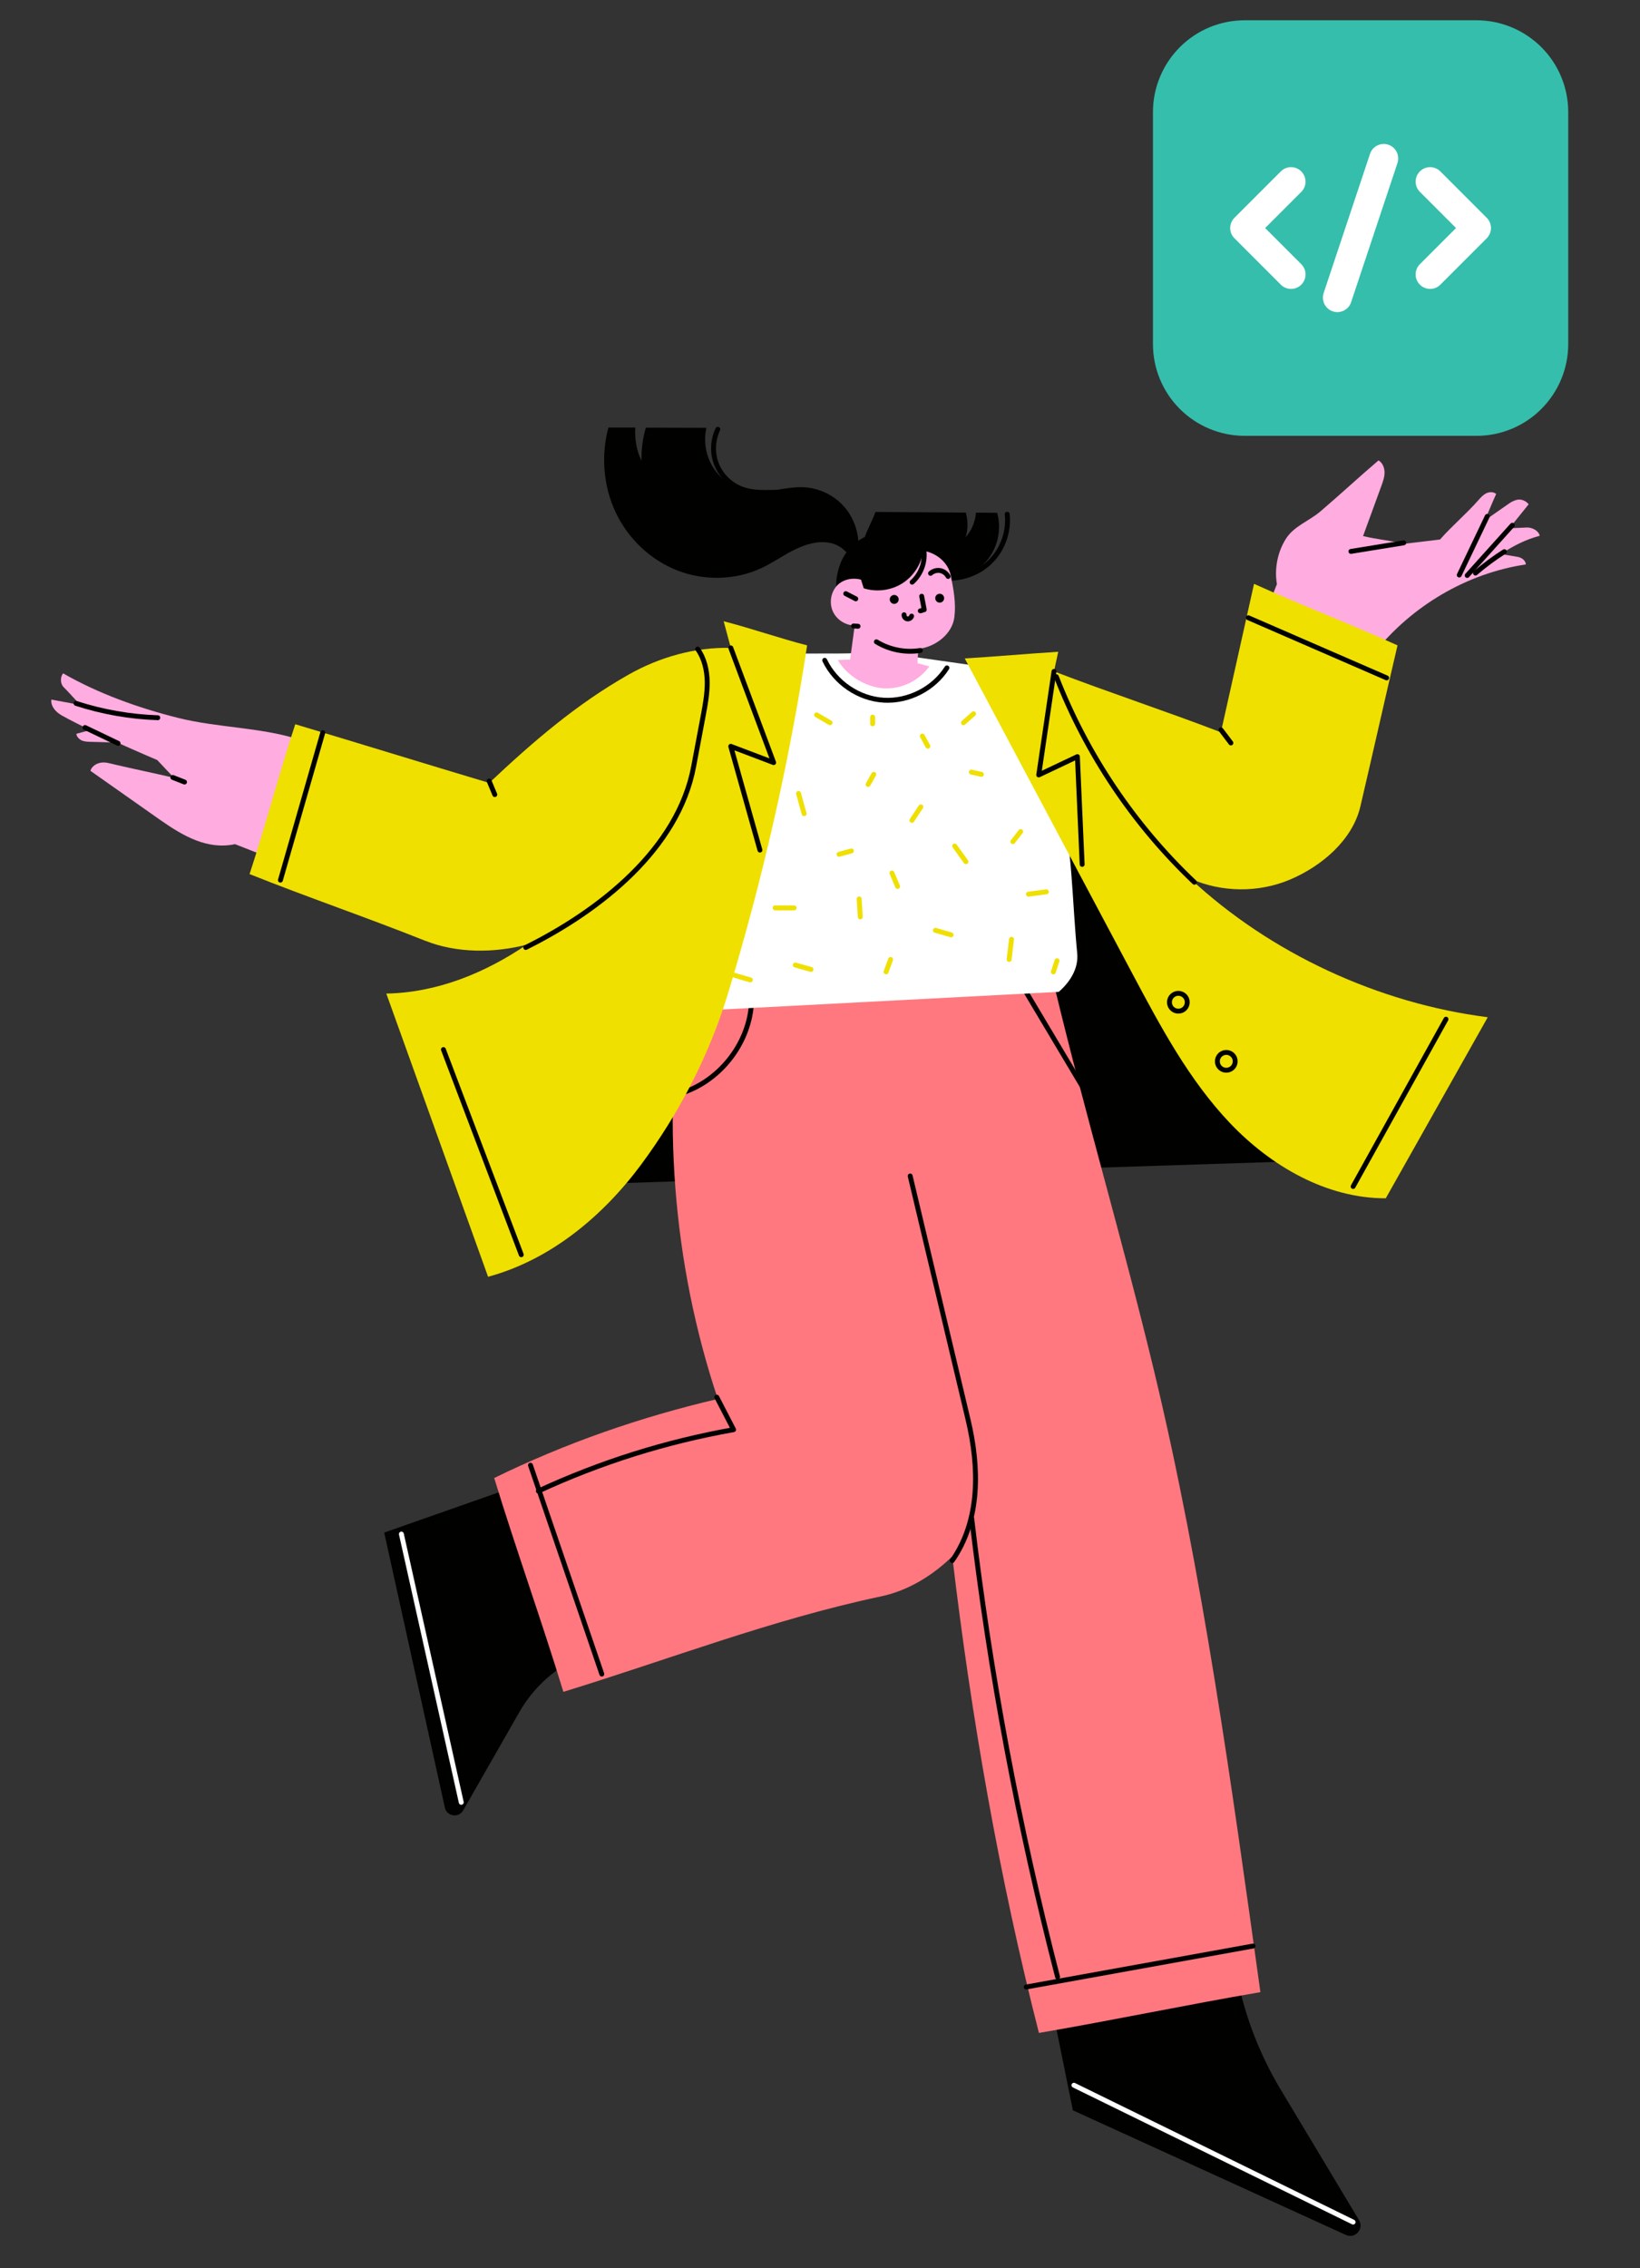 <?xml version="1.0" encoding="UTF-8"?>
<svg id="_圖層_1" xmlns="http://www.w3.org/2000/svg" version="1.1" viewBox="0 0 335 463">
  <rect x="0" y="0" width="335" height="463" fill="#333333" stroke="none"/>
  <!-- Generator: Adobe Illustrator 29.5.1, SVG Export Plug-In . SVG Version: 2.1.0 Build 141)  -->
  <defs>
    <style>
      .st0 {
        stroke: #010100;
      }

      .st0, .st1, .st2 {
        fill: none;
        stroke-linecap: round;
        stroke-linejoin: round;
      }

      .st3 {
        fill: #fff;
      }

      .st4 {
        fill: #35beac;
        fill-rule: evenodd;
      }

      .st5 {
        fill: #efe000;
      }

      .st6 {
        fill: #010100;
      }

      .st1 {
        stroke: #efe000;
      }

      .st2 {
        stroke: #fff;
      }

      .st7 {
        fill: #ff787f;
      }

      .st8 {
        fill: #fface0;
      }
    </style>
  </defs>
  <g>
    <polygon class="st6" points="269.69 236.89 109.11 242.09 148 156.69 218.05 157.34 269.69 236.89"/>
    <g>
      <path class="st6" d="M105.53,303.35l-27.05,9.5,12.39,56.13c.4,1.82,2.83,2.19,3.75.57l11.48-20.08c3.45-6.03,9.07-10.51,15.71-12.53l7.07-2.15-23.36-31.44Z"/>
      <path class="st2" d="M81.99,313.15c4.08,18.26,8.15,36.52,12.23,54.77"/>
    </g>
    <g>
      <path class="st6" d="M214.67,408.62l4.48,22.16,55.77,25.44c1.89.86,3.76-1.23,2.69-3.01l-16.02-26.68c-4.35-7.24-7.39-15.19-8.98-23.49l-.37-1.95-37.57,7.52Z"/>
      <path class="st2" d="M276.4,453.6c-19.01-9.31-38.02-18.63-57.03-27.94"/>
    </g>
    <g>
      <path class="st7" d="M146.63,285.58c-9.32-27.85-11.48-57.77-6.9-86.78l75.73,2.82c6.41,26.63,13.86,51.56,20.27,78.19,9.93,41.22,15.88,84.86,21.73,126.85-15.24,2.61-30,5.72-45.24,8.33-8.14-31.89-13.84-64.59-17.7-97.28-4,3.89-9,6.98-14.46,8.14-22.29,4.71-43.2,12.82-64.98,19.51-4.42-14.46-9.71-29.19-14.13-43.65,14.59-7.14,29.85-12.44,45.67-16.14Z"/>
      <path class="st0" d="M185.92,240.05c3.94,16.58,7.88,33.15,11.82,49.73,2.33,9.81,2.54,20.52-3.23,28.79"/>
      <path class="st0" d="M146.41,285.2c1.15,2.21,2.29,4.43,3.44,6.64-13.77,2.44-27.19,6.65-39.88,12.53"/>
      <path class="st0" d="M108.36,299.1c4.86,14.21,9.71,28.42,14.57,42.63"/>
      <path class="st0" d="M255.95,397.25c-15.44,2.79-30.89,5.57-46.33,8.36"/>
      <path class="st0" d="M198.49,309.98c3.71,31.54,9.58,62.83,17.54,93.58"/>
      <path class="st0" d="M209.64,202.59c3.79,6.35,7.58,12.71,11.37,19.06"/>
      <path class="st0" d="M153.47,205.23c-.67,8.15-6.69,15.61-14.52,17.98"/>
    </g>
    <g>
      <path class="st3" d="M159.3,133.49c5.16-.19,10.48.02,15.63-.16.59,2.19,2.72,3.87,4.99,3.93,2.27.06,5.12-1.14,5.81-3.3,4.59.65,9.17,1.3,13.76,1.96,8.22,6.57,14.56,16.17,17.02,26.4,2.56,10.63,2.47,21.41,3.53,32.29.3,3.05-1.45,5.86-3.78,7.86l-72.22,3.78c3.83-24.65,9.11-48.58,15.26-72.75Z"/>
      <path class="st0" d="M193.43,136.33c-2.72,4.29-7.87,6.91-12.94,6.6-5.07-.31-9.85-3.55-12.03-8.14"/>
      <g>
        <path class="st1" d="M198.87,145.7c-.69.61-1.37,1.22-2.06,1.83"/>
        <path class="st1" d="M188.4,150.25c.38.69.75,1.38,1.13,2.07"/>
        <path class="st1" d="M198.41,157.61c.69.15,1.37.31,2.06.46"/>
        <path class="st1" d="M188.1,164.71l-1.83,2.75"/>
        <path class="st1" d="M208.49,169.75c-.53.69-1.07,1.37-1.6,2.06"/>
        <path class="st1" d="M197.31,175.9c-.77-1.07-1.53-2.14-2.3-3.2"/>
        <path class="st1" d="M210.08,182.53c1.22-.16,2.44-.32,3.66-.48"/>
        <path class="st1" d="M206.62,191.74c-.16,1.37-.33,2.75-.49,4.12"/>
        <path class="st1" d="M194.28,190.83c-1.07-.31-2.14-.61-3.21-.92"/>
        <path class="st1" d="M183.35,180.95c-.39-.91-.77-1.83-1.16-2.74"/>
        <path class="st1" d="M173.91,173.7c-.84.23-1.68.46-2.52.69"/>
        <path class="st1" d="M175.5,183.5c.08,1.22.15,2.44.23,3.66"/>
        <path class="st1" d="M181.92,195.86c-.31.84-.61,1.68-.92,2.52"/>
        <path class="st1" d="M165.66,197.89c-1.07-.3-2.14-.6-3.21-.9"/>
        <path class="st1" d="M162.22,185.33h-3.89"/>
        <path class="st1" d="M163.12,161.97c.38,1.38.75,2.75,1.13,4.13"/>
        <path class="st1" d="M178.48,158.07c-.38.69-.76,1.37-1.15,2.06"/>
        <path class="st1" d="M169.55,147.53c-.92-.53-1.83-1.07-2.75-1.6"/>
        <path class="st1" d="M178.25,146.39v1.37"/>
        <path class="st1" d="M153.27,200.03c-1.07-.31-2.14-.62-3.2-.93"/>
        <path class="st1" d="M215.91,196.12c-.25.76-.49,1.52-.74,2.27"/>
      </g>
    </g>
    <g>
      <path class="st8" d="M10.49,142.81c2.03.36,3.93.74,5.96,1.1-1.19-1.18-2.26-2.46-3.45-3.64-.7-.69-.73-2.07-.11-2.82,7.2,4.14,15.49,7.1,23.55,9.11,7.97,1.99,16.56,1.88,24.4,4.32l-5.05,24.5c-2.55-1.03-5.23-2.03-7.78-3.06-5.65,1.2-10.58-1.65-15.31-4.96-4.66-3.26-9.57-6.75-14.23-10.01.26-.91,1.19-1.51,2.12-1.66.94-.15,1.73.11,2.66.33,4.15.98,8.14,1.78,12.29,2.76-1.14-1.21-2.28-2.42-3.42-3.63,0,0-3.73-1.57-8.15-3.57-1.85-.05-3.7-.1-5.55-.15-.57-.02-1.16-.04-1.69-.26-.53-.23-1.12-.81-1.12-1.38.94-.26,1.89-.51,2.83-.77-2.18-1.05-4.24-2.08-5.83-2.98-1.22-.69-2.27-1.84-2.12-3.23Z"/>
      <path class="st0" d="M32.23,146.51c-5.67-.19-11.31-1.18-16.7-2.93"/>
      <path class="st0" d="M24.12,151.74c-2.25-1.08-4.5-2.15-6.75-3.23"/>
      <path class="st0" d="M35.3,158.7c.8.31,1.6.63,2.39.94"/>
    </g>
    <g>
      <g>
        <path class="st0" d="M205.74,104.97c.38,3.43-.85,7.01-3.26,9.49s-5.95,3.81-9.39,3.53"/>
        <path class="st0" d="M146.63,87.63c-1.09,2.26-1.17,4.99-.2,7.3.97,2.32,2.96,4.18,5.34,4.99,1.92.65,4,.63,6.03.59s4.1-.09,6.04.53c1.94.61,3.75,2.01,4.28,3.97"/>
        <path class="st6" d="M124.29,87.28h5.48c-.15,2.3.28,4.87,1.28,6.77-.07-2.28.24-4.56.87-6.75l12.38.03c-.68,2.92-.05,6.12,1.69,8.56,1.73,2.44,4.54,4.1,7.52,4.42,3.6.39,7.18-1.05,10.8-.84,3.08.18,6.06,1.63,8.1,3.94,1.71,1.92,2.73,4.42,2.92,6.98.42-.29.86-.56,1.32-.78.64-1.77,1.54-3.33,2.18-5.11l18.46.14c.46,1.64.45,3.5-.06,5.04,1.24-1.38,1.99-3.18,2.13-5.03l4.32.03c.9,3.16.22,6.73-1.77,9.34-1.99,2.61-5.25,4.21-8.53,4.19-1.84,3.86-5.36,6.95-9.56,7.75s-8.74-.5-11.88-3.41c-1.8-1.67-1.12-5.41-.21-7.69.3-.74.7-1.44,1.17-2.09-1.08-1.28-2.67-2-4.45-2.09-2.35-.12-4.65.74-6.74,1.83-2.08,1.1-4.03,2.45-6.17,3.45-5.35,2.51-11.73,2.63-17.23.47-5.5-2.16-10.06-6.54-12.57-11.88-2.51-5.34-2.99-11.59-1.46-17.29Z"/>
      </g>
      <g>
        <path class="st8" d="M171.15,134.72c.86.02,1.64-.09,2.5-.07.32-2.4.62-4.57.94-6.98-1.84.01-3.64-1.12-4.43-2.79s-.51-3.78.68-5.19c1.19-1.41,3.26-1.85,5.04-1.36.17.52.39,1.25.55,1.76,2.6.83,5.56.45,7.87-1s3.93-3.97,4.3-6.67c2.69.46,5.07,2.37,5.61,5.05.57,2.84,1.1,5.63.74,8.51-.44,3.48-3.9,6.11-7.39,6.48-.02,1.06-.12,1.91-.15,2.97.8.05,1.66.5,2.46.55-2.12,2.96-5.7,4.74-9.33,4.53s-7.62-2.6-9.39-5.78Z"/>
        <circle class="st6" cx="191.95" cy="122.11" r=".91"/>
        <circle class="st6" cx="182.66" cy="122.36" r=".91"/>
        <path class="st0" d="M188.27,121.71c.17.92.34,1.83.52,2.75-.31,0-.5.23-.8.23"/>
        <path class="st0" d="M186.21,125.77c-.11.37-.52.63-.9.56-.38-.07-.67-.46-.64-.84"/>
        <path class="st0" d="M174.81,122.24c-.68-.35-1.37-.7-2.05-1.06"/>
        <path class="st0" d="M175.27,127.84c-.31-.02-.61-.04-.92-.06"/>
        <path class="st0" d="M188,132.78c-3.08.5-6.32-.14-8.98-1.77"/>
        <path class="st0" d="M188.71,112.26c.36,2.41-.57,4.96-2.39,6.58"/>
        <path class="st0" d="M193.67,117.67c-.33-.62-.95-1.08-1.64-1.2s-1.43.1-1.95.57"/>
      </g>
    </g>
    <g>
      <path class="st8" d="M260.84,119.29c-.54-3.14.09-6.47,1.75-9.18,1.66-2.72,4.75-3.68,7.17-5.75,4-3.41,7.82-6.97,11.83-10.38.83.49,1.23,1.51,1.23,2.47,0,.96-.34,1.89-.67,2.8-1.24,3.39-2.48,6.79-3.72,10.18,2.83.68,5.59.91,8.42,1.58,2.55-.3,4.76-.58,7.3-.88,2.45-2.79,5.39-5.24,7.84-8.03.47-.54.97-1.09,1.61-1.41.65-.31,1.49-.33,2.02.15-.82,1.78-1.54,3.64-2.36,5.42,1.64-1.12,3.45-2.42,5.09-3.55.57-.39,1.45-.79,2.14-.73.69.06,1.35.42,1.77.96-1.33,1.67-2.62,3.23-3.95,4.9,1.15-.04,2.46-.12,3.6-.16,1.06-.03,2.39.65,2.61,1.69-2.87.76-5.45,2.07-7.92,3.72,1.15.23,2.37.38,3.52.61.76.15,1.54.75,1.56,1.52-12.08,1.81-23.3,8.46-30.92,18.01l-23.26-4.51c.91-3.28,2.05-6.29,3.32-9.45Z"/>
      <path class="st0" d="M286.74,110.81c-3.6.58-7.19,1.16-10.79,1.75"/>
      <path class="st0" d="M303.8,105.41c-1.91,3.99-3.81,7.98-5.72,11.97"/>
      <path class="st0" d="M308.92,107.22c-3.07,3.42-6.15,6.83-9.22,10.25"/>
      <path class="st0" d="M307.29,112.61c-2.07,1.31-4.04,2.77-5.9,4.37"/>
    </g>
    <g>
      <path class="st5" d="M216.16,133.06c-.29,1.37-.57,2.62-.86,3.99,11.24,4.31,22.85,8.12,34.09,12.43,2.25-10.16,4.53-20.15,6.77-30.3,9.81,4.44,19.5,8.11,29.31,12.56-2.54,10.8-5.06,22.09-7.59,32.89-1.6,6.83-7.88,12.17-14.34,14.91-6.45,2.74-14.05,2.66-20.44-.21,16.46,15.32,38.49,25.48,60.8,28.32l-20.83,36.96c-12.11.03-23.48-6.58-31.83-15.36-8.35-8.78-14.14-19.62-19.83-30.31-11.45-21.51-22.89-43.02-34.34-64.53,6.3-.38,12.78-.97,19.09-1.36Z"/>
      <polyline class="st0" points="215.3 137.06 212.18 158.19 220.08 154.45 221.05 176.45"/>
      <path class="st0" d="M249.41,148.99c.67.89,1.35,1.78,2.02,2.67"/>
      <path class="st0" d="M283.25,138.38c-9.42-4.09-18.84-8.19-28.26-12.28"/>
      <path class="st0" d="M243.97,180.09c-12.33-11.68-22.03-26.12-28.19-41.95"/>
      <path class="st0" d="M238.88,204.59c0-1,.81-1.82,1.82-1.82s1.82.81,1.82,1.82-.81,1.82-1.82,1.82-1.82-.81-1.82-1.82Z"/>
      <path class="st0" d="M248.67,216.65c0-1,.81-1.82,1.82-1.82s1.82.81,1.82,1.82-.81,1.82-1.82,1.82-1.82-.81-1.82-1.82Z"/>
      <path class="st0" d="M295.37,208.05c-6.32,11.38-12.65,22.77-18.97,34.15"/>
    </g>
    <g>
      <path class="st5" d="M86.95,192.08c-11.81-4.72-24.16-8.93-35.97-13.65,3.33-10.17,5.99-20.42,9.33-30.59,13.03,3.89,26.59,8.09,39.62,11.98,8.87-8.35,17.83-16.09,28.44-22.09,6.34-3.59,13.63-5.67,20.92-5.47-.52-1.83-.95-3.61-1.47-5.44,5.6,1.43,11.45,3.49,17.05,4.92-3.68,24.02-9.09,47.77-16.15,71.02-3.83,12.59-9.94,24.42-17.77,34.99-7.84,10.56-18.55,19.45-31.25,22.88l-20.79-57.81c10.37-.19,20.13-4.18,28.72-10-6.6,1.74-14.33,1.78-20.67-.75Z"/>
      <polyline class="st0" points="149.28 132.26 158.03 155.67 149.27 152.35 155.23 173.53"/>
      <path class="st0" d="M142.51,132.5c1.37,1.92,1.92,4.34,1.95,6.7s-.4,4.7-.84,7.02c-.64,3.42-1.29,6.84-1.93,10.26-3.15,16.75-19.02,29.35-34.3,36.93"/>
      <path class="st0" d="M99.92,159.45c.38.92.76,1.83,1.15,2.75"/>
      <path class="st0" d="M65.93,149.57c-2.88,10.03-5.77,20.06-8.65,30.09"/>
      <path class="st0" d="M106.48,256.13c-5.3-13.96-10.6-27.92-15.9-41.88"/>
    </g>
  </g>
  <g>
    <circle class="st3" cx="278.2" cy="44.5" r="27.43"/>
    <g id="Icon">
      <path class="st4" d="M320.34,22.88c0-4.97-1.97-9.74-5.49-13.25s-8.28-5.49-13.25-5.49h-47.35c-4.97,0-9.74,1.97-13.25,5.49s-5.49,8.28-5.49,13.25v47.35c0,4.97,1.97,9.74,5.49,13.25s8.28,5.49,13.25,5.49h47.35c4.97,0,9.74-1.97,13.25-5.49,3.52-3.52,5.49-8.28,5.49-13.25V22.88ZM279.85,31.41l-9.47,28.41c-.51,1.55.32,3.23,1.87,3.74,1.55.51,3.23-.32,3.74-1.87l9.47-28.41c.51-1.55-.32-3.23-1.87-3.74-1.55-.51-3.23.32-3.74,1.87ZM290.04,39.17l7.38,7.38-7.38,7.38c-1.16,1.15-1.16,3.03,0,4.18,1.15,1.16,3.03,1.16,4.18,0l9.47-9.47c1.16-1.16,1.16-3.03,0-4.18l-9.47-9.47c-1.15-1.16-3.03-1.16-4.18,0-1.16,1.15-1.16,3.03,0,4.18h0ZM261.63,34.99l-9.47,9.47c-1.16,1.16-1.16,3.03,0,4.18l9.47,9.47c1.15,1.16,3.03,1.16,4.18,0,1.16-1.15,1.16-3.03,0-4.18l-7.38-7.38,7.38-7.38c1.16-1.15,1.16-3.03,0-4.18-1.15-1.16-3.03-1.16-4.18,0h0Z"/>
    </g>
  </g>
</svg>